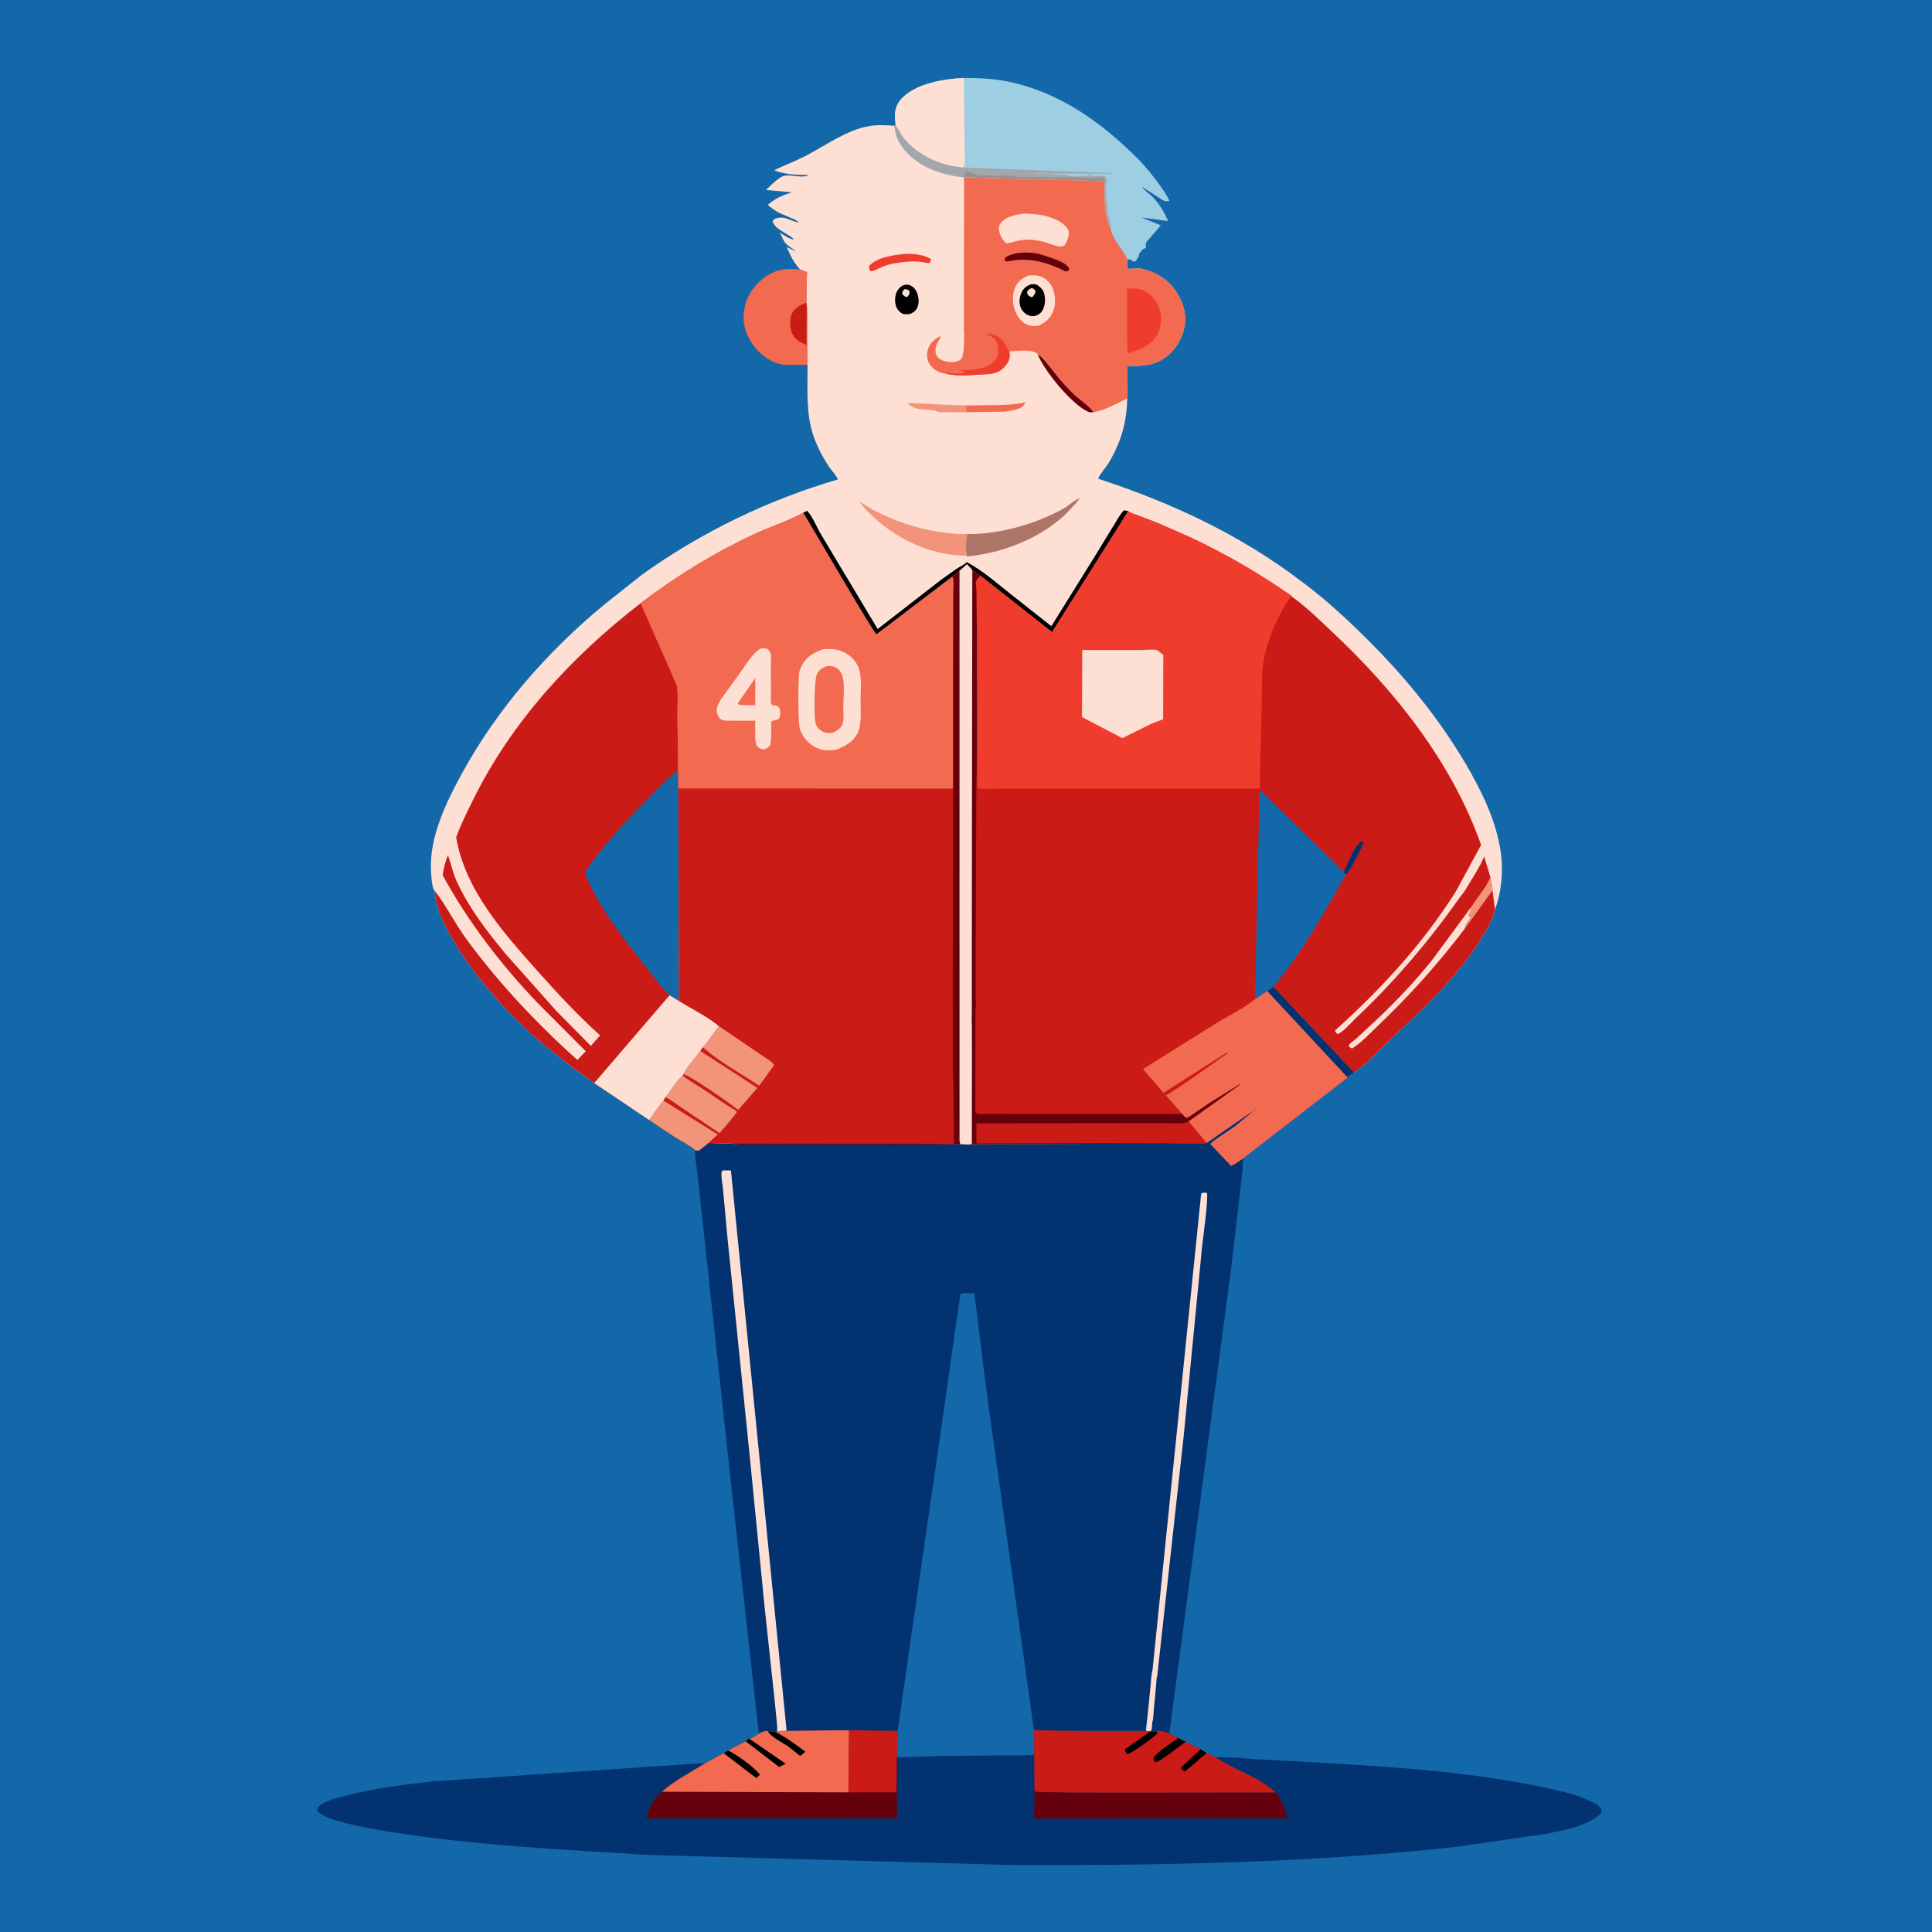 <svg version="1.1" xmlns="http://www.w3.org/2000/svg" style="display: block;" viewBox="0 0 2048 2048" width="1024" height="1024">
<path transform="translate(0,0)" fill="rgb(19,104,170)" d="M -0 2032.92 L -0 -0 L 2048 0 L 2048 927.888 L 2048 2048 L -0 2048 L -0 2032.92 z"/>
<path transform="translate(0,0)" fill="rgb(242,106,79)" d="M 855.996 386.763 L 831.5 386.685 C 819.317 385.459 807.59 377.596 800.12 368.099 C 791.34 356.938 786.774 344.5 788.651 330.332 L 788.915 328.5 C 790.705 315.616 798.202 303.859 808.284 295.765 C 820.998 285.557 832.631 283.927 848.158 285.636 L 855.608 288.415 L 855.277 297.734 L 855.036 320.948 L 855.177 321.721 C 856.151 329.5 855.763 337.588 855.8 345.424 L 855.996 386.763 z"/>
<path transform="translate(0,0)" fill="rgb(203,27,22)" d="M 855.036 320.948 L 855.177 321.721 L 854.856 365.77 L 849.929 363.417 C 844.689 360.868 840.753 357.101 838.913 351.429 C 837.167 346.046 836.894 336.996 839.676 331.948 C 842.901 326.095 848.767 322.719 855.036 320.948 z"/>
<path transform="translate(0,0)" fill="rgb(157,206,226)" d="M 1021.75 82.64 C 1037.71 82.641 1053.05 83.269 1068.71 86.5 C 1122.88 97.674 1167.07 129.213 1205.55 167.671 C 1214.27 176.385 1221.93 185.946 1229.11 195.947 C 1232.89 201.208 1237.12 206.807 1239.5 212.866 C 1236.82 213.873 1235.15 213.282 1232.5 212.098 L 1210.52 197.951 C 1213.34 202.096 1217.92 204.966 1221.5 208.46 C 1228.95 215.737 1234.09 225.033 1238.36 234.411 L 1210.16 230.55 L 1230.51 238.896 L 1218.8 252.558 C 1217.53 254.004 1215.37 255.897 1214.79 257.777 C 1214.35 259.18 1214.69 261.063 1214.82 262.5 C 1213.43 263.531 1212.98 263.745 1211.22 264.205 L 1210 266.106 C 1208.73 267.429 1207.95 267.735 1207.66 269.524 C 1207.28 271.867 1205.02 275.958 1203.03 277.301 L 1202.31 277.659 C 1199.28 275.609 1198.75 275.089 1194.96 274.909 C 1190.16 263.888 1179.62 254.698 1177.37 242.52 C 1169.6 227.73 1170.81 208.336 1170.83 192.12 L 1022.01 188.017 C 1001.45 185.828 980.673 179.641 965.03 165.462 C 956.968 158.154 949.153 147.038 948.565 135.867 C 948.238 134.886 947.668 134.092 947.128 133.215 L 949.405 132.762 L 948.621 125 C 948.378 117.229 950.211 110.323 955.686 104.53 C 971.116 88.205 1000.48 83.701 1021.75 82.64 z"/>
<path transform="translate(0,0)" fill="rgb(161,167,170)" d="M 949.405 132.762 L 950.445 134.194 C 953.253 138.127 955.043 142.586 958.102 146.374 C 970.48 161.704 990.72 172.527 1010 175.983 L 1020.27 177.525 L 1021.16 177.658 L 1183.44 183.607 C 1175.32 184.469 1166.83 184.031 1158.65 184.039 L 1114.96 184.056 C 1112.07 184.056 1098.5 183.278 1097 184.51 C 1105.12 184.445 1113.71 183.634 1121.5 185.51 L 1126 185.5 L 1127 184.51 L 1128.5 185.51 L 1130.37 185.625 C 1131.58 185.706 1132.34 185.797 1133.48 186.188 C 1138.46 187.886 1148.47 186.537 1154 186.5 L 1153.5 184.51 L 1156.25 184.792 L 1156.5 186.51 C 1161.43 186.51 1169.62 185.179 1173.08 188.52 C 1173.12 190.068 1173.08 191.271 1172.78 192.791 C 1171.39 199.93 1172.03 210.45 1173.36 217.5 C 1173.99 220.847 1173.64 224.061 1174.49 227.5 C 1175.65 232.215 1177.43 237.701 1177.37 242.52 C 1169.6 227.73 1170.81 208.336 1170.83 192.12 L 1022.01 188.017 C 1001.45 185.828 980.673 179.641 965.03 165.462 C 956.968 158.154 949.153 147.038 948.565 135.867 C 948.238 134.886 947.668 134.092 947.128 133.215 L 949.405 132.762 z"/>
<path transform="translate(0,0)" fill="rgb(148,147,148)" d="M 1022.01 188.017 L 1022.65 182.5 C 1025.01 181.492 1029.13 182.18 1031.5 183.388 L 1033 184.528 C 1035.66 186.341 1040.75 185.657 1043.86 185.689 C 1046.63 185.718 1049.09 186.509 1051.61 186.556 C 1057.45 186.665 1073.75 184.674 1078 187.51 L 1169.5 188.51 C 1170.42 190.03 1170.9 190.286 1170.83 192.12 L 1022.01 188.017 z"/>
<path transform="translate(0,0)" fill="rgb(254,223,212)" d="M 949.405 132.762 L 948.621 125 C 948.378 117.229 950.211 110.323 955.686 104.53 C 971.116 88.205 1000.48 83.701 1021.75 82.64 L 1022.52 160.547 C 1022.49 163.682 1023.42 172.895 1022.29 175.5 C 1022.05 176.05 1021.52 176.424 1021.1 176.848 L 1020.27 177.525 L 1010 175.983 C 990.72 172.527 970.48 161.704 958.102 146.374 C 955.043 142.586 953.253 138.127 950.445 134.194 L 949.405 132.762 z"/>
<path transform="translate(0,0)" fill="rgb(3,50,112)" d="M 833.83 1834.6 L 899.874 1834.06 L 951.462 1834.69 L 950.893 1862.32 C 955.499 1863.28 961.258 1862.49 965.996 1862.36 L 996.5 1861.35 L 1096.01 1860.39 L 1096.21 1841.82 L 1096.01 1834.12 L 1153.35 1834.76 L 1214.69 1834.72 L 1219.17 1835.17 L 1219.01 1835.74 C 1221.34 1835.78 1223.64 1835.9 1225.95 1835.64 L 1227 1834.44 C 1231.51 1834.9 1235.29 1835.62 1239.54 1837.24 L 1248.8 1842.31 L 1256.78 1846.38 L 1272.63 1854.36 L 1278.99 1858.28 L 1288.83 1862.98 L 1290.15 1862.91 C 1304.12 1862.29 1317.63 1863.99 1331.5 1864.88 L 1363.63 1866.5 C 1456.22 1871.75 1551.35 1876.19 1642.2 1895.92 C 1655.79 1898.87 1669.42 1902.09 1682.17 1907.73 C 1686.45 1909.63 1691.7 1911.6 1695.12 1914.86 C 1696.23 1915.92 1697.03 1917.22 1697.86 1918.5 C 1697.46 1921.89 1696.69 1922.87 1694 1925.01 C 1679.41 1936.65 1654.73 1940.75 1636.72 1944.25 L 1542.97 1957.87 C 1388.92 1974.63 1233.32 1977.44 1078.48 1977.12 L 686.056 1966.31 C 595.226 1960.48 504.078 1956.29 414.062 1941.93 C 399.797 1939.65 344.837 1930.81 336.769 1920.06 C 335.769 1918.73 336.287 1918.02 336.51 1916.5 C 342.078 1909.52 354.625 1906.69 363.074 1904.41 C 393.85 1896.12 426.392 1891.98 458.031 1888.43 L 747.798 1868.78 L 767.062 1858.38 L 772.101 1855.52 L 790.29 1845.72 L 794.237 1843.11 C 797.428 1842.61 801.499 1839.38 804.346 1837.69 C 807.431 1836 810.585 1834.35 814.026 1835.1 L 822.761 1836.25 L 823.534 1835.09 L 833.83 1834.6 z"/>
<path transform="translate(0,0)" fill="rgb(101,1,12)" d="M 1352.15 1900.01 C 1358.89 1906.91 1362.2 1918.3 1364.69 1927.39 L 1096.37 1927.73 L 1096.56 1895.18 L 1097.07 1899 C 1100.56 1901.29 1321.98 1899.84 1352.15 1900.01 z"/>
<path transform="translate(0,0)" fill="rgb(203,27,22)" d="M 1153.35 1834.76 L 1214.69 1834.72 L 1219.17 1835.17 L 1219.01 1835.74 C 1221.34 1835.78 1223.64 1835.9 1225.95 1835.64 L 1227 1834.44 C 1231.51 1834.9 1235.29 1835.62 1239.54 1837.24 L 1248.8 1842.31 L 1256.78 1846.38 L 1272.63 1854.36 L 1278.99 1858.28 L 1288.83 1862.98 C 1308.8 1876.54 1334.4 1883.33 1352.15 1900.01 C 1321.98 1899.84 1100.56 1901.29 1097.07 1899 L 1096.56 1895.18 L 1096.21 1841.82 L 1096.01 1834.12 L 1153.35 1834.76 z"/>
<path transform="translate(0,0)" fill="rgb(0,0,1)" d="M 1272.63 1854.36 L 1278.99 1858.28 L 1256 1877.97 L 1252.5 1875.79 L 1252.08 1873.5 L 1272.63 1854.36 z"/>
<path transform="translate(0,0)" fill="rgb(0,0,1)" d="M 1225.95 1835.64 L 1226.9 1837.5 C 1222.95 1841.71 1200.28 1858.38 1194.97 1859.5 C 1193.5 1857.41 1192.73 1856.9 1192.5 1854.29 L 1219.01 1835.74 C 1221.34 1835.78 1223.64 1835.9 1225.95 1835.64 z"/>
<path transform="translate(0,0)" fill="rgb(0,0,1)" d="M 1248.8 1842.31 L 1256.78 1846.38 C 1251.33 1850.18 1229.09 1867.83 1225 1868.11 L 1222.81 1866 L 1222.95 1863 C 1228.67 1855.32 1241.16 1848.4 1248.8 1842.31 z"/>
<path transform="translate(0,0)" fill="rgb(101,1,12)" d="M 833.83 1834.6 L 899.874 1834.06 L 951.462 1834.69 L 950.893 1862.32 L 950.638 1863.07 L 950.91 1927.32 L 684.937 1927.37 C 688.004 1916.68 692.54 1906.29 701.653 1899.35 L 701.719 1899.34 C 715.211 1887.15 732.536 1878.63 747.798 1868.78 L 767.062 1858.38 L 772.101 1855.52 L 790.29 1845.72 L 794.237 1843.11 C 797.428 1842.61 801.499 1839.38 804.346 1837.69 C 807.431 1836 810.585 1834.35 814.026 1835.1 L 822.761 1836.25 L 823.534 1835.09 L 833.83 1834.6 z"/>
<path transform="translate(0,0)" fill="rgb(203,27,22)" d="M 899.874 1834.06 L 951.462 1834.69 L 950.893 1862.32 L 950.638 1863.07 L 950.277 1899.92 L 899.334 1899.98 L 899.874 1834.06 z"/>
<path transform="translate(0,0)" fill="rgb(242,106,79)" d="M 833.83 1834.6 L 899.874 1834.06 L 899.334 1899.98 L 701.719 1899.34 C 715.211 1887.15 732.536 1878.63 747.798 1868.78 L 767.062 1858.38 L 772.101 1855.52 L 790.29 1845.72 L 794.237 1843.11 C 797.428 1842.61 801.499 1839.38 804.346 1837.69 C 807.431 1836 810.585 1834.35 814.026 1835.1 L 822.761 1836.25 L 823.534 1835.09 L 833.83 1834.6 z"/>
<path transform="translate(0,0)" fill="rgb(0,0,1)" d="M 772.101 1855.52 C 783.652 1862.18 796.627 1870.97 805.5 1880.96 C 804.301 1882.86 803.276 1883.57 801.5 1884.89 L 800.541 1883.98 L 767.062 1858.38 L 772.101 1855.52 z"/>
<path transform="translate(0,0)" fill="rgb(0,0,1)" d="M 814.026 1835.1 L 822.761 1836.25 C 833.872 1842.1 843.851 1849.39 853.829 1856.97 L 848.127 1861.34 L 836.149 1851.76 C 830.008 1847.23 817.37 1841.8 814.026 1835.1 z"/>
<path transform="translate(0,0)" fill="rgb(0,0,1)" d="M 794.237 1843.11 L 832.951 1869.7 L 825.664 1873.07 L 824.49 1871.99 L 790.29 1845.72 L 794.237 1843.11 z"/>
<path transform="translate(0,0)" fill="rgb(3,50,112)" d="M 1278.93 1211.54 L 1318 1184.44 L 1332.56 1174.75 L 1308.5 1194.57 C 1304.87 1197.17 1284.55 1210.2 1283.21 1212.7 L 1304.97 1235.68 C 1309.46 1234.02 1313.68 1230.47 1317.65 1227.78 L 1317.13 1240.05 L 1305.54 1341.16 L 1239.54 1837.24 C 1235.29 1835.62 1231.51 1834.9 1227 1834.44 L 1225.95 1835.64 C 1223.64 1835.9 1221.34 1835.78 1219.01 1835.74 L 1219.17 1835.17 L 1214.69 1834.72 L 1153.35 1834.76 L 1096.01 1834.12 L 1096.21 1841.82 L 1096.01 1860.39 L 996.5 1861.35 L 965.996 1862.36 C 961.258 1862.49 955.499 1863.28 950.893 1862.32 L 951.462 1834.69 L 899.874 1834.06 L 833.83 1834.6 L 823.534 1835.09 L 822.761 1836.25 L 814.026 1835.1 C 810.585 1834.35 807.431 1836 804.346 1837.69 L 777.02 1591.58 L 738.916 1240.71 C 738.221 1234.07 736.218 1225.58 736.952 1219.04 L 740.5 1219.93 L 750.952 1211.56 L 776.462 1212.31 C 784.41 1213.68 792.964 1213.08 801.032 1213.11 L 842.807 1213.17 L 968.326 1213.22 L 1017.94 1212.87 L 1026.57 1213.3 L 1030.17 1212.77 L 1243.28 1212.17 C 1254.88 1212.17 1267.47 1213.05 1278.93 1211.54 z"/>
<path transform="translate(0,0)" fill="rgb(254,223,212)" d="M 1221.74 1770.21 L 1273.29 1265.19 C 1275.65 1263.79 1276.71 1264.3 1279.34 1264.5 C 1281.3 1269.48 1274.92 1314.36 1274.08 1323.24 L 1254.71 1522.81 L 1226.62 1777.42 L 1226.26 1777.69 L 1223.05 1812.97 C 1222.65 1816.61 1222.73 1821.95 1221.54 1825.25 L 1220.78 1833.89 L 1219.17 1835.17 L 1214.69 1834.72 L 1216.4 1819.04 L 1219.56 1788.02 C 1220.11 1782.2 1220.23 1775.84 1221.74 1770.21 z"/>
<path transform="translate(0,0)" fill="rgb(254,223,212)" d="M 823.534 1835.09 C 824.375 1831.15 823.523 1826.48 823.166 1822.5 L 820.882 1799.95 L 810.51 1703.5 L 794.889 1545.05 L 770.952 1310.05 L 766.47 1260.99 C 765.992 1255.78 764.158 1247.53 764.959 1242.5 C 765.067 1241.82 765.653 1241.31 766 1240.72 L 773.943 1240.69 L 774.838 1241.03 L 833.83 1834.6 L 823.534 1835.09 z"/>
<path transform="translate(0,0)" fill="rgb(19,104,170)" d="M 1023.13 1370.58 L 1032.92 1371.02 L 1043.53 1457.37 L 1045.78 1474.68 C 1045.96 1476.01 1046.83 1479.7 1046.57 1480.83 L 1096.01 1834.12 L 1096.21 1841.82 L 1096.01 1860.39 L 996.5 1861.35 L 965.996 1862.36 C 961.258 1862.49 955.499 1863.28 950.893 1862.32 L 951.462 1834.69 L 998.573 1508.08 L 1018 1371.5 L 1023.13 1370.58 z"/>
<path transform="translate(0,0)" fill="rgb(254,223,212)" d="M 848.158 285.636 C 841.385 278.629 837.781 270.631 833.928 261.851 L 843.941 266.62 C 840.537 263.599 835.862 261.32 832.846 257.962 C 830.249 255.069 828.491 250.214 826.818 246.688 C 830.87 249.2 836.941 253.646 841.749 253.88 C 835.881 247.331 821.638 243.892 819.02 234.5 L 821 232.044 C 832.012 227.807 836.549 234.435 846.952 235.788 C 845.581 233.303 829.078 227.331 825.351 225.322 C 821.123 223.043 817.563 220.314 813.913 217.214 C 822.026 210.028 829.347 207.082 839.497 203.876 L 811.984 201.377 C 816.162 197.285 824.511 188.89 829.818 186.834 C 837.234 183.961 850.272 189.731 857.42 185.5 C 844.121 185.4 833.291 185.259 820.657 180.545 C 831.329 175.08 842.698 171.169 853.371 165.579 C 874.514 154.505 897.142 138.099 920.734 133.772 C 929.536 132.158 938.248 132.66 947.128 133.215 C 947.668 134.092 948.238 134.886 948.565 135.867 C 949.153 147.038 956.968 158.154 965.03 165.462 C 980.673 179.641 1001.45 185.828 1022.01 188.017 L 1170.83 192.12 C 1170.81 208.336 1169.6 227.73 1177.37 242.52 C 1179.62 254.698 1190.16 263.888 1194.96 274.909 L 1194.89 284.955 L 1208.89 284.641 C 1225.86 288.336 1238.51 296.1 1247.86 310.954 C 1255.16 322.539 1258.26 335.384 1255.06 348.967 C 1252.06 361.641 1243.83 373.637 1232.78 380.592 C 1220.63 388.249 1208.52 388.038 1194.71 387.844 L 1194.88 422.281 C 1194.41 447.533 1188.35 468.736 1175.34 490.532 C 1172.13 495.911 1166.29 501.824 1164.03 507.439 C 1241.72 532.815 1314.44 566.66 1379.69 616.384 C 1403.58 634.019 1425.8 654.442 1446.9 675.283 C 1487.82 715.692 1524.55 760.123 1553.74 809.789 C 1570.38 838.085 1585.52 868.943 1590.62 901.688 C 1593.81 922.211 1591.87 944.594 1584.74 964.143 C 1582.82 973.718 1577.01 983.544 1572.03 991.876 C 1546.05 1035.32 1507.29 1070.21 1470.93 1104.75 C 1460.26 1114.89 1448.58 1128.16 1436.25 1136.14 L 1435.21 1136.79 L 1428.5 1142.15 L 1317.65 1227.78 C 1313.68 1230.47 1309.46 1234.02 1304.97 1235.68 L 1283.21 1212.7 C 1284.55 1210.2 1304.87 1197.17 1308.5 1194.57 L 1332.56 1174.75 L 1318 1184.44 L 1278.93 1211.54 C 1267.47 1213.05 1254.88 1212.17 1243.28 1212.17 L 1030.17 1212.77 L 1026.57 1213.3 L 1017.94 1212.87 L 968.326 1213.22 L 842.807 1213.17 L 801.032 1213.11 C 792.964 1213.08 784.41 1213.68 776.462 1212.31 L 750.952 1211.56 L 740.5 1219.93 L 736.952 1219.04 C 730.848 1213.72 722.601 1209.7 715.661 1205.41 L 688.231 1187.26 L 629.997 1148.09 L 607.56 1132.02 L 575.336 1106.63 C 540.691 1076.88 507.708 1040.96 483.713 1002.12 C 472.568 984.082 462.447 965.789 460.795 944.188 C 459.478 942.757 459.796 943.411 459.211 941.472 C 457.52 935.865 457.182 928.92 456.871 923.083 C 454.967 887.244 473.123 850.072 490.019 819.281 C 527.547 750.891 579.914 691.142 639.799 641.5 L 680.377 609.259 C 742.625 564.592 814.5 529.666 888.086 508.289 C 887.803 505.595 880.66 497.61 878.817 494.815 C 871.922 484.356 866.117 473.347 862.088 461.468 C 854.044 437.749 856.215 411.533 855.996 386.763 L 855.8 345.424 C 855.763 337.588 856.151 329.5 855.177 321.721 L 855.036 320.948 L 855.277 297.734 L 855.608 288.415 L 848.158 285.636 z"/>
<path transform="translate(0,0)" fill="rgb(242,148,121)" d="M 995.528 436.82 C 984.142 431.944 973.085 437.454 962.5 427.917 L 963 427.105 L 1004.78 429.214 L 1024.07 429.785 L 1024.07 436.966 L 995.528 436.82 z"/>
<path transform="translate(0,0)" fill="rgb(101,1,12)" d="M 1099.89 375.152 C 1107.17 380.335 1112.65 388.393 1118.18 395.331 C 1124.64 403.44 1131.55 411.247 1139.04 418.424 C 1143.33 422.54 1157.12 431.983 1158.98 436.943 C 1156.87 437.268 1155.37 437.324 1153.41 436.471 C 1136.67 429.208 1106.32 392.695 1099.89 375.152 z"/>
<path transform="translate(0,0)" fill="rgb(242,106,79)" d="M 1057.74 429.437 C 1065.93 429.104 1074.06 428.928 1082.14 427.384 L 1086.73 426.5 C 1086.27 428.766 1084.46 430.689 1082.5 431.851 C 1078.79 434.045 1073.33 434.96 1069.12 435.828 L 1065.38 436.358 L 1024.07 436.966 L 1024.07 429.785 L 1057.74 429.437 z"/>
<path transform="translate(0,0)" fill="rgb(239,60,45)" d="M 957.008 269.392 C 966.533 268.518 978.095 269.52 986.5 274.33 L 986.865 276.5 L 985 279.065 L 981.607 278.5 C 969.245 275.868 958.467 277.451 946.173 279.502 C 941.944 280.436 937.585 281.87 933.601 283.574 C 930.068 285.084 926.324 287.806 922.5 287.362 C 921.049 284.63 920.965 284.585 921.5 281.553 C 929.99 272.945 945.475 270.6 957.008 269.392 z"/>
<path transform="translate(0,0)" fill="rgb(0,0,1)" d="M 957.084 302.5 C 958.67 302.068 960.871 301.657 962.5 301.833 C 965.75 302.184 968.974 304.832 970.661 307.562 C 973.429 312.043 974.72 319.101 973.091 324.136 C 971.69 328.468 969.519 330.486 965.544 332.5 C 963.534 333.045 961.08 333.295 959 333.06 C 955.727 332.69 953.167 330.303 951.348 327.68 C 948.634 323.769 948.335 317.403 949.401 312.889 C 950.513 308.179 953.066 305.003 957.084 302.5 z"/>
<path transform="translate(0,0)" fill="rgb(254,223,212)" d="M 958.783 306.5 C 962.033 306.872 962.183 306.553 964.269 309 C 964.099 312.368 963.775 312.386 961.5 314.943 C 958.768 314.37 958.484 313.773 956.5 311.74 C 956.5 308.673 956.7 308.808 958.783 306.5 z"/>
<path transform="translate(0,0)" fill="rgb(242,148,121)" d="M 911.201 532.465 C 915.071 533.539 918.27 536.236 921.671 538.3 C 925.77 540.789 930.169 542.896 934.5 544.949 C 955.847 555.07 980.312 562.529 1003.86 564.933 C 1010.61 565.623 1017.39 566.556 1024.2 565.867 L 1025.37 566.155 C 1023.48 572.101 1023.74 582.743 1024.51 589.027 L 1013.59 588.608 C 973.718 584.817 936.427 563.091 911.201 532.465 z"/>
<path transform="translate(0,0)" fill="rgb(172,117,104)" d="M 1025.37 566.155 C 1054.31 566.354 1084.9 558.819 1111.25 547.099 C 1117.4 544.363 1123.39 541.418 1129.2 538.012 C 1133.29 535.611 1140.45 528.745 1144.73 528.515 C 1138.41 535.625 1132.16 543.124 1124.92 549.312 C 1097.21 572.969 1060.9 586.309 1025.04 589.881 L 1024.51 589.027 C 1023.74 582.743 1023.48 572.101 1025.37 566.155 z"/>
<path transform="translate(0,0)" fill="rgb(0,0,1)" d="M 1024.84 595.863 C 1041.52 604.81 1054.91 616.752 1069.64 628.398 L 1114.48 663.777 L 1161.95 587.499 L 1181.09 556.133 C 1184.26 551.089 1187.34 545.124 1191.5 540.906 L 1196.03 541.882 L 1115.25 670.17 L 1039.27 610.352 C 1036.69 608.141 1033.63 606.436 1030.74 604.638 C 1029.17 602.368 1026.89 600.196 1025.04 598.114 L 1017.18 605.045 L 1009.71 611.167 L 929.067 672.571 C 925.695 670.78 859.91 557.202 851.381 543.615 L 855.636 541.436 C 861.406 547.697 866.075 559.5 870.677 567.123 L 930.359 666.795 L 997.359 614.759 L 1013.94 602.978 C 1017.42 600.704 1022.01 598.848 1024.84 595.863 z"/>
<path transform="translate(0,0)" fill="rgb(242,106,79)" d="M 1022.01 188.017 L 1170.83 192.12 C 1170.81 208.336 1169.6 227.73 1177.37 242.52 C 1179.62 254.698 1190.16 263.888 1194.96 274.909 L 1194.89 284.955 L 1208.89 284.641 C 1225.86 288.336 1238.51 296.1 1247.86 310.954 C 1255.16 322.539 1258.26 335.384 1255.06 348.967 C 1252.06 361.641 1243.83 373.637 1232.78 380.592 C 1220.63 388.249 1208.52 388.038 1194.71 387.844 L 1194.88 422.281 C 1183.76 427.669 1171.27 435.028 1158.98 436.943 C 1157.12 431.983 1143.33 422.54 1139.04 418.424 C 1131.55 411.247 1124.64 403.44 1118.18 395.331 C 1112.65 388.393 1107.17 380.335 1099.89 375.152 C 1093.19 369.551 1078.42 372.238 1069.9 372.503 C 1070.97 378.227 1070.27 381.696 1066.68 386.596 C 1061.96 393.059 1056.29 395.52 1048.59 396.545 L 1024.12 397.917 C 1017.14 398.041 1009.12 397.824 1002.35 396.072 L 999.691 395.624 C 993.373 394.152 987.752 390.454 984.645 384.7 C 982.407 380.556 982.245 373.9 983.943 369.5 C 986.451 363.003 990.741 359.094 996.978 356.335 L 996.918 357.901 C 994.813 361.253 992.33 365.067 991.837 369.064 C 991.462 372.117 991.458 375.429 993.494 377.915 C 996.736 381.874 1000.78 383.003 1005.71 383.593 C 1009.68 384.069 1015.21 383.794 1018.39 381.086 C 1022.58 377.522 1021.94 358.162 1022.14 352.947 L 1021.81 351.774 L 1022.01 188.017 z"/>
<path transform="translate(0,0)" fill="rgb(101,1,12)" d="M 1078.89 268.242 C 1086.54 267.364 1094.71 267.437 1102.17 269.415 L 1104 269.923 L 1115.91 273.82 C 1121.55 276.056 1130.96 279.125 1133.51 285 L 1132.11 287.5 C 1128.9 288.157 1126.98 286.469 1124.09 285.065 C 1107.16 277.258 1089.15 272.882 1070.5 276.723 C 1068.23 277.19 1067.22 277.582 1065.04 276.5 L 1065.3 273.5 C 1069.12 270.257 1074.11 269.263 1078.89 268.242 z"/>
<path transform="translate(0,0)" fill="rgb(239,60,45)" d="M 1047.69 353.364 C 1055.11 354.833 1060.59 357.441 1064.85 364 C 1066.63 366.755 1067.82 369.971 1069.9 372.503 C 1070.97 378.227 1070.27 381.696 1066.68 386.596 C 1061.96 393.059 1056.29 395.52 1048.59 396.545 L 1024.12 397.917 C 1017.14 398.041 1009.12 397.824 1002.35 396.072 L 1002.83 394.787 L 1005 395 C 1008.39 395.821 1011.29 396.224 1014.84 395.875 L 1016 395.755 C 1018.4 395.77 1020.08 396.001 1022.5 395.51 C 1021.83 394.673 1021.42 393.549 1020.5 393 C 1018.63 391.879 1007.49 393.088 1004.04 392.468 C 1016.96 392.397 1032.15 393.283 1044.5 388.967 C 1050.2 386.974 1054.98 382.919 1057.26 377.266 C 1058.77 373.522 1058.44 366.209 1056.55 362.636 C 1054.55 358.866 1051 356.354 1047.08 354.965 L 1046.16 354.664 L 1047.69 353.364 z"/>
<path transform="translate(0,0)" fill="rgb(254,223,212)" d="M 1086.14 226.374 C 1094.26 226.711 1101.76 227.063 1109.62 229.309 C 1118.32 231.794 1128.11 235.864 1132.72 244.053 C 1133.53 250.106 1131.88 254.608 1128.71 259.708 C 1126.48 261.076 1125.86 261.621 1123.13 261.288 C 1118.16 260.681 1112.72 258.301 1107.94 256.717 C 1098.24 254.334 1089.44 252.965 1079.5 255.095 C 1075.26 256.004 1071.35 257.604 1067 258.021 C 1063.11 255.227 1060.49 250.453 1059.38 245.827 C 1058.64 242.74 1058.56 239.61 1060.5 236.949 C 1066.13 229.23 1077.31 227.358 1086.14 226.374 z"/>
<path transform="translate(0,0)" fill="rgb(254,223,212)" d="M 1090.02 292.078 C 1095.94 291.714 1100.89 291.462 1106.23 294.441 C 1111.34 297.298 1115.55 303.135 1117.03 308.762 L 1117.33 309.98 C 1118.68 315.323 1118.83 322.734 1117.12 328 C 1114.36 336.551 1109.24 341.338 1101.32 345.121 C 1097.42 345.813 1093.49 345.913 1089.7 344.548 C 1084.02 342.507 1079.78 337.506 1077.21 332.22 C 1073.38 324.366 1072.49 313.742 1075.71 305.528 C 1078.5 298.426 1083.4 295.167 1090.02 292.078 z"/>
<path transform="translate(0,0)" fill="rgb(0,0,1)" d="M 1092.61 301.5 C 1094.51 301.139 1096.52 300.931 1098.39 301.616 C 1101.09 302.605 1105.07 306.381 1106.14 309.13 C 1108.42 314.949 1108.33 322.636 1105.49 328.262 C 1103.49 332.237 1100.62 333.918 1096.5 335.079 C 1094.64 335.174 1093.06 335.235 1091.27 334.624 C 1087.05 333.187 1083.61 329.993 1081.93 325.859 C 1079.85 320.729 1080.67 314.867 1082.97 309.969 C 1085.08 305.493 1088.02 303.132 1092.61 301.5 z"/>
<path transform="translate(0,0)" fill="rgb(254,223,212)" d="M 1093.13 305.5 C 1096.04 305.824 1095.88 306.22 1097.79 308.5 C 1097.39 311.58 1096.46 312.538 1094.5 314.786 L 1092.25 314.682 C 1089.31 312.688 1089.37 312.969 1088.7 309.5 C 1090.14 306.999 1090.54 306.847 1093.13 305.5 z"/>
<path transform="translate(0,0)" fill="rgb(239,60,45)" d="M 1194.71 306.008 C 1200.31 305.912 1206.17 305.245 1211.37 307.595 L 1212.61 308.131 C 1220.24 311.615 1226.07 319.313 1228.95 327 C 1232.08 335.368 1231.25 346.063 1227.16 354.005 C 1220.87 366.21 1207.27 371.013 1194.96 374.728 L 1194.83 336.774 L 1194.71 306.008 z"/>
<path transform="translate(0,0)" fill="rgb(203,27,22)" d="M 679.158 639.404 L 715.42 721.735 C 716.548 723.852 717.537 726.096 717.824 728.5 C 718.991 738.275 718.054 749.055 718.194 758.944 L 718.845 817.02 L 719.075 835.866 L 719.635 1061.09 L 709.832 1055.1 L 629.997 1148.09 L 607.56 1132.02 L 575.336 1106.63 C 540.691 1076.88 507.708 1040.96 483.713 1002.12 C 472.568 984.082 462.447 965.789 460.795 944.188 L 461.527 945.132 C 473.383 960.749 482.277 978.793 493.866 994.715 C 527.614 1041.08 569.302 1085.38 612.069 1123.62 L 620.928 1114.38 L 570.794 1064.12 C 531.197 1022.83 496.862 978.05 469.321 927.942 C 470.077 920.444 472.178 913.521 474.749 906.479 C 478.329 915.839 479.942 925.318 484.269 934.631 C 497.513 963.129 516.065 987.123 535.958 1011.2 L 590.1 1072.03 L 626.307 1108.68 L 636.135 1097.55 C 612.468 1076.2 590.837 1052.98 569.674 1029.19 C 533.379 988.406 492.859 943.193 483.572 887.516 C 488.412 874.003 495.098 860.824 501.442 847.946 C 542.436 764.742 606.208 695.754 679.158 639.404 z"/>
<path transform="translate(0,0)" fill="rgb(19,104,170)" d="M 709.832 1055.1 C 701.599 1047.5 694.867 1037.77 687.905 1029 C 663.224 997.926 634.817 962.734 620.037 925.559 C 622.993 919.185 628.226 913.138 632.472 907.533 C 649.339 885.27 668.77 864.792 688.469 845.037 C 698.043 835.436 707.592 824.624 718.845 817.02 L 719.075 835.866 L 719.635 1061.09 L 709.832 1055.1 z"/>
<path transform="translate(0,0)" fill="rgb(203,27,22)" d="M 679.158 639.404 C 716.778 610.77 756.052 586.646 798.82 566.551 C 815.668 558.634 834.111 552.842 850.45 544.124 L 851.381 543.615 C 859.91 557.202 925.695 670.78 929.067 672.571 L 1009.71 611.167 L 1017.18 605.045 L 1017.2 1209.33 L 1017.94 1212.87 L 968.326 1213.22 L 842.807 1213.17 L 801.032 1213.11 C 792.964 1213.08 784.41 1213.68 776.462 1212.31 L 750.952 1211.56 L 740.5 1219.93 L 736.952 1219.04 C 730.848 1213.72 722.601 1209.7 715.661 1205.41 L 688.231 1187.26 L 629.997 1148.09 L 709.832 1055.1 L 719.635 1061.09 L 719.075 835.866 L 718.845 817.02 L 718.194 758.944 C 718.054 749.055 718.991 738.275 717.824 728.5 C 717.537 726.096 716.548 723.852 715.42 721.735 L 679.158 639.404 z"/>
<path transform="translate(0,0)" fill="rgb(242,148,121)" d="M 703.336 1166.72 L 760.898 1202.66 L 750.952 1211.56 L 740.5 1219.93 L 736.952 1219.04 C 730.848 1213.72 722.601 1209.7 715.661 1205.41 L 688.231 1187.26 C 693.173 1180.4 697.638 1172.96 703.336 1166.72 z"/>
<path transform="translate(0,0)" fill="rgb(242,148,121)" d="M 705.377 1163.06 C 711.635 1155.46 716.213 1146.79 723.57 1140.06 C 730.724 1145.96 739.414 1150.61 747.205 1155.74 C 758.266 1163.03 769.205 1171.09 780.656 1177.7 L 780.911 1179.26 L 771.25 1191.35 L 762.746 1201.12 L 722.757 1174.34 C 717.482 1170.9 712.351 1166.6 706.761 1163.75 L 705.377 1163.06 z"/>
<path transform="translate(0,0)" fill="rgb(242,148,121)" d="M 762.042 1087.77 L 807.247 1118.5 C 810.253 1120.58 819.183 1125.8 820.547 1129.16 L 804.795 1150.81 C 786.289 1138.5 765.071 1127.12 748.176 1112.79 L 745.02 1110.11 C 751.143 1103.56 756.493 1094.9 762.042 1087.77 z"/>
<path transform="translate(0,0)" fill="rgb(242,148,121)" d="M 724.293 1138.79 C 728.707 1130.18 736.401 1121.83 742.301 1114.08 L 802.875 1153.22 L 782.507 1176.52 L 781.5 1175.71 C 774.702 1170.3 729.455 1138.48 724.293 1138.79 z"/>
<path transform="translate(0,0)" fill="rgb(101,1,12)" d="M 1009.71 611.167 L 1017.18 605.045 L 1017.2 1209.33 L 1017.94 1212.87 L 968.326 1213.22 L 842.807 1213.17 L 801.032 1213.11 C 792.964 1213.08 784.41 1213.68 776.462 1212.31 L 1011.08 1212.49 L 1011.04 1191.39 L 1010.95 1181.38 L 1010.83 1149.36 C 1009.64 1137.53 1010.13 1125.2 1010.05 1113.3 L 1009.97 1046.11 L 1010.27 835.903 L 1010.3 670.381 L 1010.43 629.523 C 1010.46 624.121 1011.46 616.164 1009.71 611.167 z"/>
<path transform="translate(0,0)" fill="rgb(254,223,212)" d="M 709.832 1055.1 L 719.635 1061.09 C 733.218 1069.52 749.874 1077.64 762.042 1087.77 C 756.493 1094.9 751.143 1103.56 745.02 1110.11 L 742.301 1114.08 C 736.401 1121.83 728.707 1130.18 724.293 1138.79 L 723.57 1140.06 C 716.213 1146.79 711.635 1155.46 705.377 1163.06 L 703.336 1166.72 C 697.638 1172.96 693.173 1180.4 688.231 1187.26 L 629.997 1148.09 L 709.832 1055.1 z"/>
<path transform="translate(0,0)" fill="rgb(242,106,79)" d="M 679.158 639.404 C 716.778 610.77 756.052 586.646 798.82 566.551 C 815.668 558.634 834.111 552.842 850.45 544.124 L 851.381 543.615 C 859.91 557.202 925.695 670.78 929.067 672.571 L 1009.71 611.167 C 1011.46 616.164 1010.46 624.121 1010.43 629.523 L 1010.3 670.381 L 1010.27 835.903 L 719.075 835.866 L 718.845 817.02 L 718.194 758.944 C 718.054 749.055 718.991 738.275 717.824 728.5 C 717.537 726.096 716.548 723.852 715.42 721.735 L 679.158 639.404 z"/>
<path transform="translate(0,0)" fill="rgb(254,223,212)" d="M 806.303 687.5 C 808.575 686.97 810.216 687.16 812.5 687.349 C 814.308 688.852 816.061 689.824 816.75 692.213 C 817.794 695.834 817.124 701.264 817.144 705.061 L 817.26 735.817 C 817.266 739.127 816.434 744.709 818.335 747.5 L 822.5 747.891 C 824.6 748.551 826.086 749.944 826.673 752.098 C 827.548 755.311 827.21 758.497 825.931 761.5 C 824.291 762.796 823.211 763.244 821.192 763.59 C 819.225 763.926 819.209 763.869 817.5 765.197 C 817.513 773.286 817.772 781.462 816.763 789.5 C 814.733 791.695 813.267 793.917 810 794.156 C 806.214 794.432 804.904 793.09 802.274 790.786 C 800.165 786.292 800.64 781.129 800.581 776.25 L 800.476 763.995 L 769.5 763.944 C 766.905 763.793 764.472 763.328 762.752 761.232 C 760.081 757.977 759.337 754.151 760.153 750.069 C 760.917 746.249 763.772 742.109 765.916 738.879 L 782.359 716.291 C 789.173 707.114 796.484 693.359 806.303 687.5 z"/>
<path transform="translate(0,0)" fill="rgb(242,106,79)" d="M 800.646 718.719 L 800.574 747.552 L 784.5 747.233 C 782.439 746.521 783.217 747.142 782.068 745.5 L 800.646 718.719 z"/>
<path transform="translate(0,0)" fill="rgb(254,223,212)" d="M 872.449 688.194 C 879.129 687.86 884.79 687.669 891.235 689.915 C 898.784 692.545 906.038 698.712 909.393 706.054 C 914.156 716.481 912.258 731.348 912.224 742.699 C 912.192 753.077 913.69 766.346 909.599 775.995 C 905.322 786.079 896.259 790.771 886.738 794.667 C 880.652 795.554 873.838 796.079 868 793.759 C 859.82 790.507 852.805 784.534 849.272 776.342 L 848.724 775.005 L 848.208 773.839 C 845.575 767.349 846.024 721.99 847.219 713.138 C 847.557 710.63 848.644 708.219 849.728 705.957 C 854.361 696.293 862.854 691.587 872.449 688.194 z"/>
<path transform="translate(0,0)" fill="rgb(242,106,79)" d="M 875.245 706.5 C 877.6 706.006 879.617 705.879 881.985 706.27 C 885.807 706.9 888.802 709.211 890.99 712.351 C 896.539 720.311 893.912 739.448 893.914 749 C 893.916 754.43 894.697 760.973 893.452 766.203 C 892.188 771.516 887.404 774.394 882.962 776.778 C 879.96 777.014 876.991 777.266 874.08 776.311 C 870.104 775.006 866.892 772.13 865.088 768.361 C 862.348 762.639 863.138 721.451 865.767 715.189 C 867.67 710.659 870.894 708.413 875.245 706.5 z"/>
<path transform="translate(0,0)" fill="rgb(203,27,22)" d="M 1196.03 541.882 C 1198.95 544.064 1202.99 545.109 1206.39 546.404 L 1227.03 554.316 L 1261.14 569.315 C 1298.66 586.728 1334.98 607.954 1368.92 631.576 L 1368.84 632.023 C 1384.26 642.831 1398.32 656.829 1412.04 669.696 C 1478.78 732.272 1539.43 808.496 1570.02 895.749 L 1543.19 945.118 C 1508.21 1000.68 1463.74 1048.64 1415.09 1092.5 C 1415.93 1094.48 1416.3 1094.79 1418 1096.14 C 1423.78 1094.1 1432.17 1084.06 1436.8 1079.7 C 1479.17 1039.68 1515.06 997.292 1548.61 949.673 C 1552.14 946.034 1555.25 940.152 1557.92 935.792 C 1563.16 927.222 1568.78 918.51 1572.66 909.226 L 1573.22 907.859 L 1579.62 928.862 L 1579.94 929.728 C 1579.88 931.476 1580.01 932.097 1580.5 933.856 C 1581.44 937.192 1582.07 940.389 1582.1 943.852 L 1584.74 964.143 C 1582.82 973.718 1577.01 983.544 1572.03 991.876 C 1546.05 1035.32 1507.29 1070.21 1470.93 1104.75 C 1460.26 1114.89 1448.58 1128.16 1436.25 1136.14 L 1435.21 1136.79 L 1428.5 1142.15 L 1317.65 1227.78 C 1313.68 1230.47 1309.46 1234.02 1304.97 1235.68 L 1283.21 1212.7 C 1284.55 1210.2 1304.87 1197.17 1308.5 1194.57 L 1332.56 1174.75 L 1318 1184.44 L 1278.93 1211.54 C 1267.47 1213.05 1254.88 1212.17 1243.28 1212.17 L 1030.17 1212.77 L 1026.57 1213.3 L 1017.94 1212.87 L 1017.2 1209.33 L 1017.18 605.045 L 1025.04 598.114 C 1026.89 600.196 1029.17 602.368 1030.74 604.638 C 1033.63 606.436 1036.69 608.141 1039.27 610.352 L 1115.25 670.17 L 1196.03 541.882 z"/>
<path transform="translate(0,0)" fill="rgb(3,50,112)" d="M 1424.65 924.428 C 1428.57 915.595 1435.18 896.811 1443.5 891.828 L 1445.57 892.5 C 1444.38 897.165 1441.75 901.403 1439.59 905.683 C 1435.92 912.966 1432.16 921.084 1426.79 927.301 L 1424.65 924.428 z"/>
<path transform="translate(0,0)" fill="rgb(242,148,121)" d="M 1579.94 929.728 C 1579.88 931.476 1580.01 932.097 1580.5 933.856 C 1581.44 937.192 1582.07 940.389 1582.1 943.852 L 1552.39 984.896 C 1553.27 981.634 1554.4 978.683 1556.51 976 C 1557.46 974.8 1557.92 974.464 1558.51 973 C 1557.33 971.571 1557.09 971.189 1556.59 969.313 C 1558.55 966.535 1559.34 965.065 1559.47 961.64 C 1565.86 951.233 1575.46 940.967 1579.94 929.728 z"/>
<path transform="translate(0,0)" fill="rgb(254,223,212)" d="M 1559.47 961.64 C 1559.34 965.065 1558.55 966.535 1556.59 969.313 C 1557.09 971.189 1557.33 971.571 1558.51 973 C 1557.92 974.464 1557.46 974.8 1556.51 976 C 1554.4 978.683 1553.27 981.634 1552.39 984.896 C 1524.08 1022.18 1493.43 1056.15 1459.55 1088.43 C 1451.44 1096.16 1442.66 1105.61 1433.11 1111.54 L 1429.99 1109.5 C 1430.05 1108.83 1429.86 1108.09 1430.16 1107.5 C 1430.99 1105.89 1436.11 1102.34 1437.66 1100.96 L 1461.17 1079.19 C 1481.44 1059.76 1501.06 1039.19 1518.5 1017.16 L 1559.47 961.64 z"/>
<path transform="translate(0,0)" fill="rgb(19,104,170)" d="M 1330.34 1059.03 L 1335.19 836.998 L 1424.65 924.428 L 1426.79 927.301 C 1402.71 968.254 1380.75 1009.46 1349.82 1045.86 L 1343.35 1050.58 L 1330.34 1059.03 z"/>
<path transform="translate(0,0)" fill="rgb(101,1,12)" d="M 1017.18 605.045 L 1025.04 598.114 C 1026.89 600.196 1029.17 602.368 1030.74 604.638 C 1033.63 606.436 1036.69 608.141 1039.27 610.352 C 1036.16 613.497 1035.24 614.011 1034.3 618.472 C 1035.53 624.035 1035.17 629.862 1035.23 635.542 L 1035.51 664.3 L 1035.83 777.983 L 1034.96 835.51 L 1034.23 1010.29 L 1034.21 1053.72 C 1034.21 1057.81 1035.26 1065.66 1034.05 1069.41 L 1033.91 1179.01 C 1034.61 1179.59 1035.16 1180.42 1036 1180.76 C 1037.67 1181.43 1043.08 1180.78 1045.26 1180.79 L 1076.88 1180.9 L 1253.22 1180.88 L 1257 1184.97 C 1259.87 1184.73 1262.14 1182.63 1264.45 1181.06 L 1282 1169.15 L 1314.5 1148.98 L 1314.5 1149.8 L 1260.05 1188.71 L 1278.93 1211.54 C 1267.47 1213.05 1254.88 1212.17 1243.28 1212.17 L 1030.17 1212.77 L 1026.57 1213.3 L 1017.94 1212.87 L 1017.2 1209.33 L 1017.18 605.045 z"/>
<path transform="translate(0,0)" fill="rgb(203,27,22)" d="M 1243.28 1212.17 C 1235.98 1211.23 1227.87 1211.87 1220.49 1211.85 L 1178.65 1211.82 L 1035.02 1212.01 L 1035.07 1190.75 L 1199.08 1190.59 L 1239.01 1190.6 C 1244.44 1190.59 1253.79 1191.55 1258.75 1189.35 L 1260.05 1188.71 L 1278.93 1211.54 C 1267.47 1213.05 1254.88 1212.17 1243.28 1212.17 z"/>
<path transform="translate(0,0)" fill="rgb(254,223,212)" d="M 1017.18 605.045 L 1025.04 598.114 C 1026.89 600.196 1029.17 602.368 1030.74 604.638 L 1030.66 618.695 L 1030.23 941.36 L 1030.17 1043.19 L 1030.19 1073.84 C 1030.2 1078.28 1029.73 1083.34 1030.27 1087.72 L 1030.29 1135.24 L 1030.17 1212.77 L 1026.57 1213.3 L 1017.94 1212.87 L 1017.2 1209.33 L 1017.18 605.045 z"/>
<path transform="translate(0,0)" fill="rgb(242,106,79)" d="M 1343.35 1050.58 L 1349.82 1045.86 L 1435.21 1136.79 L 1428.5 1142.15 L 1317.65 1227.78 C 1313.68 1230.47 1309.46 1234.02 1304.97 1235.68 L 1283.21 1212.7 C 1284.55 1210.2 1304.87 1197.17 1308.5 1194.57 L 1332.56 1174.75 L 1318 1184.44 L 1278.93 1211.54 L 1260.05 1188.71 L 1314.5 1149.8 L 1314.5 1148.98 L 1282 1169.15 L 1264.45 1181.06 C 1262.14 1182.63 1259.87 1184.73 1257 1184.97 L 1253.22 1180.88 L 1235.9 1161.15 C 1243.29 1157.12 1250.13 1152.07 1257.17 1147.45 L 1300.95 1116.82 L 1300.5 1115.76 L 1233.34 1158.44 L 1211.63 1133.17 L 1291.39 1083.38 C 1303.47 1076.04 1317.95 1069.14 1328.82 1060.3 L 1330.34 1059.03 L 1343.35 1050.58 z"/>
<path transform="translate(0,0)" fill="rgb(3,50,112)" d="M 1343.35 1050.58 L 1349.82 1045.86 L 1435.21 1136.79 L 1428.5 1142.15 L 1343.35 1050.58 z"/>
<path transform="translate(0,0)" fill="rgb(239,60,45)" d="M 1196.03 541.882 C 1198.95 544.064 1202.99 545.109 1206.39 546.404 L 1227.03 554.316 L 1261.14 569.315 C 1298.66 586.728 1334.98 607.954 1368.92 631.576 L 1368.84 632.023 L 1368.24 632.813 C 1354.43 651.709 1342.12 680.798 1338.93 704 L 1338.69 705.641 C 1337.15 716.507 1338.02 727.949 1337.65 738.923 L 1335.27 836.012 L 1110.31 835.992 L 1056.44 836.009 C 1050.67 836.013 1041.29 837.234 1035.94 835.438 L 1035.83 777.983 L 1035.51 664.3 L 1035.23 635.542 C 1035.17 629.862 1035.53 624.035 1034.3 618.472 C 1035.24 614.011 1036.16 613.497 1039.27 610.352 L 1115.25 670.17 L 1196.03 541.882 z"/>
<path transform="translate(0,0)" fill="rgb(254,223,212)" d="M 1147.19 689.025 L 1210.07 689.088 C 1213.47 689.091 1223.34 688.035 1225.98 689.104 C 1228.09 689.954 1231.22 692.876 1233.16 694.268 L 1232.98 762.416 L 1220.63 767.163 L 1189.66 782.462 L 1146.98 760.139 L 1147.19 689.025 z"/>
</svg>